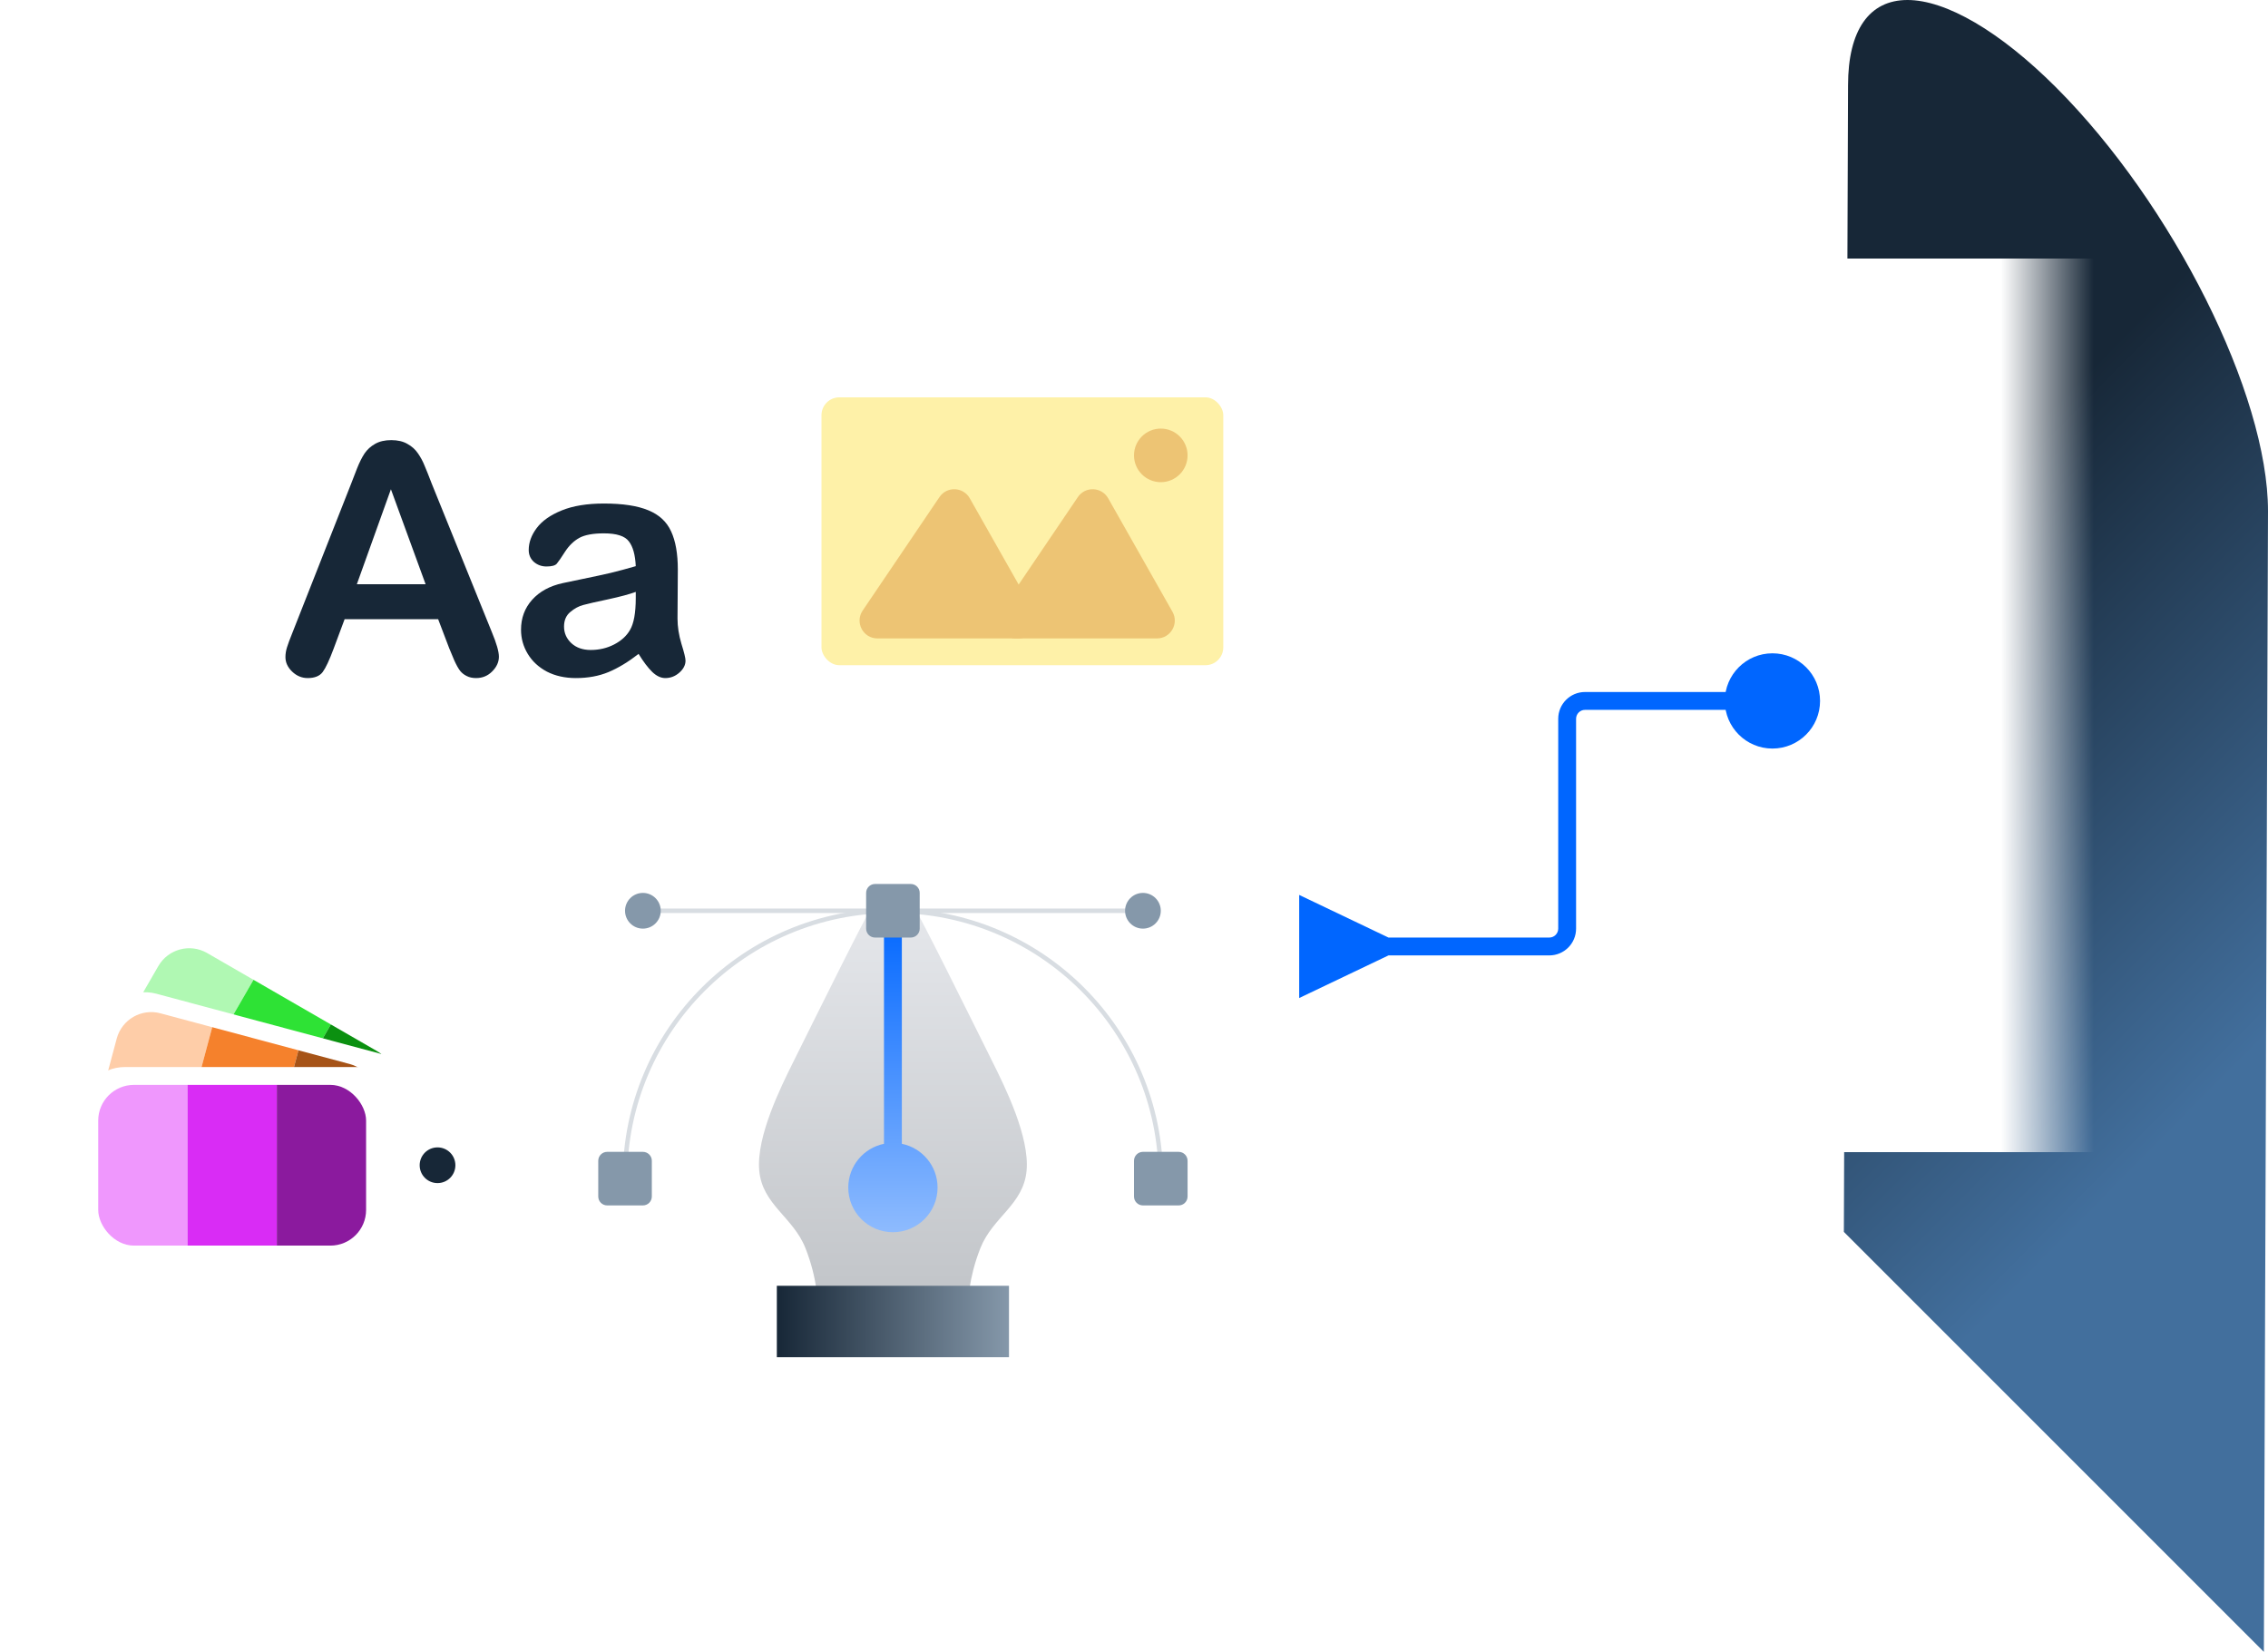 <svg width="508" height="370" viewBox="0 0 508 370" fill="none" xmlns="http://www.w3.org/2000/svg">
<path d="M413 275.932L413.937 19.105C413.937 6.781 418.661 0 427.25 0C435.839 0 447.89 6.95 460.513 19.561C486.697 45.746 508 88.316 508 114.462L507.076 370L413 275.932Z" fill="url(#paint0_linear_1043_2032)"/>
<g filter="url(#filter0_d_1043_2032)">
<path d="M397 70C397 63.373 402.373 58 409 58H469V258H409C402.373 258 397 252.627 397 246V70Z" fill="url(#paint1_linear_1043_2032)" shape-rendering="crispEdges"/>
</g>
<g filter="url(#filter1_d_1043_2032)">
<rect x="38" y="65" width="260" height="260" rx="12" fill="white"/>
</g>
<path d="M386.333 157C386.333 162.891 391.109 167.667 397 167.667C402.891 167.667 407.667 162.891 407.667 157C407.667 151.109 402.891 146.333 397 146.333C391.109 146.333 386.333 151.109 386.333 157ZM311 210L291 200.453V223.547L311 214V210ZM397 155H355.02V159H397V155ZM349.02 161V208H353.02V161H349.02ZM347.02 210H309V214H347.02V210ZM349.02 208C349.02 209.105 348.124 210 347.02 210V214C350.334 214 353.02 211.314 353.02 208H349.02ZM355.02 155C351.706 155 349.02 157.686 349.02 161H353.02C353.02 159.895 353.915 159 355.02 159V155Z" fill="#0066FF"/>
<path d="M100.602 145.164L98.141 138.695H77.188L74.727 145.305C73.766 147.883 72.945 149.629 72.266 150.543C71.586 151.434 70.473 151.879 68.926 151.879C67.613 151.879 66.453 151.398 65.445 150.438C64.438 149.477 63.934 148.387 63.934 147.168C63.934 146.465 64.051 145.738 64.285 144.988C64.519 144.238 64.906 143.195 65.445 141.859L78.629 108.391C79.004 107.43 79.449 106.281 79.965 104.945C80.504 103.586 81.066 102.461 81.652 101.57C82.262 100.68 83.047 99.965 84.008 99.426C84.992 98.863 86.199 98.582 87.629 98.582C89.082 98.582 90.289 98.863 91.25 99.426C92.234 99.965 93.019 100.668 93.606 101.535C94.215 102.402 94.719 103.34 95.117 104.348C95.539 105.332 96.066 106.656 96.699 108.32L110.164 141.578C111.219 144.109 111.746 145.949 111.746 147.098C111.746 148.293 111.242 149.395 110.234 150.402C109.25 151.387 108.055 151.879 106.648 151.879C105.828 151.879 105.125 151.727 104.539 151.422C103.953 151.141 103.461 150.754 103.062 150.262C102.664 149.746 102.23 148.973 101.762 147.941C101.316 146.887 100.93 145.961 100.602 145.164ZM79.93 130.855H95.328L87.559 109.586L79.93 130.855Z" fill="#172737"/>
<path d="M143.035 146.465C140.715 148.27 138.465 149.629 136.285 150.543C134.129 151.434 131.703 151.879 129.008 151.879C126.547 151.879 124.379 151.398 122.504 150.438C120.652 149.453 119.223 148.129 118.215 146.465C117.207 144.801 116.703 142.996 116.703 141.051C116.703 138.426 117.535 136.188 119.199 134.336C120.863 132.484 123.148 131.242 126.055 130.609C126.664 130.469 128.176 130.152 130.59 129.66C133.004 129.168 135.066 128.723 136.777 128.324C138.512 127.902 140.387 127.398 142.402 126.812C142.285 124.281 141.77 122.43 140.855 121.258C139.965 120.062 138.102 119.465 135.266 119.465C132.828 119.465 130.988 119.805 129.746 120.484C128.527 121.164 127.473 122.184 126.582 123.543C125.715 124.902 125.094 125.805 124.719 126.25C124.367 126.672 123.594 126.883 122.398 126.883C121.32 126.883 120.383 126.543 119.586 125.863C118.812 125.16 118.426 124.27 118.426 123.191C118.426 121.504 119.023 119.863 120.219 118.27C121.414 116.676 123.277 115.363 125.809 114.332C128.34 113.301 131.492 112.785 135.266 112.785C139.484 112.785 142.801 113.289 145.215 114.297C147.629 115.281 149.328 116.852 150.312 119.008C151.32 121.164 151.824 124.023 151.824 127.586C151.824 129.836 151.812 131.746 151.789 133.316C151.789 134.887 151.777 136.633 151.754 138.555C151.754 140.359 152.047 142.246 152.633 144.215C153.242 146.16 153.547 147.414 153.547 147.977C153.547 148.961 153.078 149.863 152.141 150.684C151.227 151.48 150.184 151.879 149.012 151.879C148.027 151.879 147.055 151.422 146.094 150.508C145.133 149.57 144.113 148.223 143.035 146.465ZM142.402 132.578C140.996 133.094 138.945 133.645 136.25 134.23C133.578 134.793 131.727 135.215 130.695 135.496C129.664 135.754 128.68 136.281 127.742 137.078C126.805 137.852 126.336 138.941 126.336 140.348C126.336 141.801 126.887 143.043 127.988 144.074C129.09 145.082 130.531 145.586 132.312 145.586C134.211 145.586 135.957 145.176 137.551 144.355C139.168 143.512 140.352 142.434 141.102 141.121C141.969 139.668 142.402 137.277 142.402 133.949V132.578Z" fill="#172737"/>
<path d="M222.363 237.953C216.948 227.06 205.594 204.152 205.139 204H194.861C194.406 204.152 183.052 227.06 177.637 237.953C174.882 243.496 169.37 254.583 170.059 262.205C170.748 269.827 177.637 272.598 180.393 279.528C183.149 286.457 183.149 292 183.149 292H216.851C216.851 292 216.851 286.457 219.607 279.528C222.363 272.598 229.252 269.827 229.941 262.205C230.63 254.583 225.118 243.496 222.363 237.953Z" fill="url(#paint2_linear_1043_2032)"/>
<path d="M226 288H174V304H226V288Z" fill="url(#paint3_linear_1043_2032)"/>
<path fill-rule="evenodd" clip-rule="evenodd" d="M198 204H202V256.2C206.564 257.127 210 261.162 210 266C210 271.523 205.523 276 200 276C194.477 276 190 271.523 190 266C190 261.162 193.436 257.127 198 256.2V204Z" fill="url(#paint4_linear_1043_2032)"/>
<path d="M140 263.828C140 230.786 166.863 204 200 204C233.137 204 260 230.786 260 263.828" stroke="#D8DDE2" stroke-miterlimit="10"/>
<path d="M144 258H136C134.895 258 134 258.895 134 260V268C134 269.105 134.895 270 136 270H144C145.105 270 146 269.105 146 268V260C146 258.895 145.105 258 144 258Z" fill="#8598AA"/>
<path d="M264 258H256C254.895 258 254 258.895 254 260V268C254 269.105 254.895 270 256 270H264C265.105 270 266 269.105 266 268V260C266 258.895 265.105 258 264 258Z" fill="#8598AA"/>
<path d="M144 204H256" stroke="#D8DDE2" stroke-miterlimit="10"/>
<path d="M204 198H196C194.895 198 194 198.895 194 200V208C194 209.105 194.895 210 196 210H204C205.105 210 206 209.105 206 208V200C206 198.895 205.105 198 204 198Z" fill="#8598AA"/>
<path d="M140 204C140 206.209 141.791 208 144 208C146.209 208 148 206.209 148 204C148 201.791 146.209 200 144 200C141.791 200 140 201.791 140 204Z" fill="#8598AA"/>
<path d="M252 204C252 206.209 253.791 208 256 208C258.209 208 260 206.209 260 204C260 201.791 258.209 200 256 200C253.791 200 252 201.791 252 204Z" fill="#8598AA"/>
<g filter="url(#filter2_d_1043_2032)">
<g clip-path="url(#clip0_1043_2032)">
<rect x="38" y="204" width="88" height="44" rx="10" transform="rotate(30 38 204)" fill="white"/>
<g clip-path="url(#clip1_1043_2032)">
<rect x="39.464" y="209.464" width="20" height="36" transform="rotate(30 39.464 209.464)" fill="#B0F8B3"/>
<rect x="56.784" y="219.464" width="20" height="36" transform="rotate(30 56.784 219.464)" fill="#2EE235"/>
<rect x="74.105" y="229.464" width="20" height="36" transform="rotate(30 74.105 229.464)" fill="#0B9010"/>
</g>
<path d="M92.818 261.052C91.713 262.966 92.369 265.412 94.282 266.517C96.195 267.621 98.641 266.966 99.746 265.052C100.851 263.139 100.195 260.693 98.282 259.588C96.369 258.484 93.922 259.139 92.818 261.052Z" fill="#172737"/>
</g>
</g>
<g filter="url(#filter3_d_1043_2032)">
<g clip-path="url(#clip2_1043_2032)">
<rect x="25.388" y="220" width="88" height="44" rx="10" transform="rotate(15 25.388 220)" fill="white"/>
<g clip-path="url(#clip3_1043_2032)">
<rect x="28.217" y="224.899" width="20" height="36" transform="rotate(15 28.217 224.899)" fill="#FECDA8"/>
<rect x="47.535" y="230.075" width="20" height="36" transform="rotate(15 47.535 230.075)" fill="#F5812C"/>
<rect x="66.854" y="235.252" width="20" height="36" transform="rotate(15 66.854 235.252)" fill="#A65317"/>
</g>
<path d="M93.104 260.921C92.533 263.054 93.799 265.248 95.933 265.82C98.067 266.391 100.26 265.125 100.832 262.991C101.404 260.857 100.137 258.664 98.003 258.092C95.87 257.52 93.676 258.787 93.104 260.921Z" fill="#172737"/>
</g>
</g>
<g filter="url(#filter4_d_1043_2032)">
<rect x="18" y="239" width="88" height="44" rx="10" fill="white"/>
<g clip-path="url(#clip4_1043_2032)">
<rect x="22" y="243" width="20" height="36" fill="#EF97FD"/>
<rect x="42" y="243" width="20" height="36" fill="#D92CF5"/>
<rect x="62" y="243" width="20" height="36" fill="#8B1A9E"/>
</g>
<path d="M94 261C94 263.209 95.791 265 98 265C100.209 265 102 263.209 102 261C102 258.791 100.209 257 98 257C95.791 257 94 258.791 94 261Z" fill="#172737"/>
</g>
<rect x="184" y="89" width="90" height="60" rx="4" fill="#FEF1A8"/>
<circle cx="260" cy="102" r="6" fill="#EDC474"/>
<path d="M210.424 111.341L193.224 136.758C191.426 139.415 193.329 143 196.537 143H228.136C231.201 143 233.127 139.695 231.617 137.028L217.217 111.611C215.754 109.029 212.087 108.883 210.424 111.341Z" fill="#EDC474"/>
<path d="M241.424 111.341L224.224 136.758C222.426 139.415 224.329 143 227.537 143H259.136C262.201 143 264.127 139.695 262.617 137.028L248.217 111.611C246.754 109.029 243.087 108.883 241.424 111.341Z" fill="#EDC474"/>
<defs>
<filter id="filter0_d_1043_2032" x="381" y="42" width="104" height="232" filterUnits="userSpaceOnUse" color-interpolation-filters="sRGB">
<feFlood flood-opacity="0" result="BackgroundImageFix"/>
<feColorMatrix in="SourceAlpha" type="matrix" values="0 0 0 0 0 0 0 0 0 0 0 0 0 0 0 0 0 0 127 0" result="hardAlpha"/>
<feOffset/>
<feGaussianBlur stdDeviation="8"/>
<feComposite in2="hardAlpha" operator="out"/>
<feColorMatrix type="matrix" values="0 0 0 0 0.09 0 0 0 0 0.153 0 0 0 0 0.216 0 0 0 0.16 0"/>
<feBlend mode="normal" in2="BackgroundImageFix" result="effect1_dropShadow_1043_2032"/>
<feBlend mode="normal" in="SourceGraphic" in2="effect1_dropShadow_1043_2032" result="shape"/>
</filter>
<filter id="filter1_d_1043_2032" x="22" y="49" width="292" height="292" filterUnits="userSpaceOnUse" color-interpolation-filters="sRGB">
<feFlood flood-opacity="0" result="BackgroundImageFix"/>
<feColorMatrix in="SourceAlpha" type="matrix" values="0 0 0 0 0 0 0 0 0 0 0 0 0 0 0 0 0 0 127 0" result="hardAlpha"/>
<feOffset/>
<feGaussianBlur stdDeviation="8"/>
<feComposite in2="hardAlpha" operator="out"/>
<feColorMatrix type="matrix" values="0 0 0 0 0.09 0 0 0 0 0.153 0 0 0 0 0.216 0 0 0 0.16 0"/>
<feBlend mode="normal" in2="BackgroundImageFix" result="effect1_dropShadow_1043_2032"/>
<feBlend mode="normal" in="SourceGraphic" in2="effect1_dropShadow_1043_2032" result="shape"/>
</filter>
<filter id="filter2_d_1043_2032" x="0" y="188" width="130.21" height="114.105" filterUnits="userSpaceOnUse" color-interpolation-filters="sRGB">
<feFlood flood-opacity="0" result="BackgroundImageFix"/>
<feColorMatrix in="SourceAlpha" type="matrix" values="0 0 0 0 0 0 0 0 0 0 0 0 0 0 0 0 0 0 127 0" result="hardAlpha"/>
<feOffset/>
<feGaussianBlur stdDeviation="8"/>
<feComposite in2="hardAlpha" operator="out"/>
<feColorMatrix type="matrix" values="0 0 0 0 0.09 0 0 0 0 0.153 0 0 0 0 0.216 0 0 0 0.16 0"/>
<feBlend mode="normal" in2="BackgroundImageFix" result="effect1_dropShadow_1043_2032"/>
<feBlend mode="normal" in="SourceGraphic" in2="effect1_dropShadow_1043_2032" result="shape"/>
</filter>
<filter id="filter3_d_1043_2032" x="-2" y="204" width="128.39" height="97.277" filterUnits="userSpaceOnUse" color-interpolation-filters="sRGB">
<feFlood flood-opacity="0" result="BackgroundImageFix"/>
<feColorMatrix in="SourceAlpha" type="matrix" values="0 0 0 0 0 0 0 0 0 0 0 0 0 0 0 0 0 0 127 0" result="hardAlpha"/>
<feOffset/>
<feGaussianBlur stdDeviation="8"/>
<feComposite in2="hardAlpha" operator="out"/>
<feColorMatrix type="matrix" values="0 0 0 0 0.09 0 0 0 0 0.153 0 0 0 0 0.216 0 0 0 0.16 0"/>
<feBlend mode="normal" in2="BackgroundImageFix" result="effect1_dropShadow_1043_2032"/>
<feBlend mode="normal" in="SourceGraphic" in2="effect1_dropShadow_1043_2032" result="shape"/>
</filter>
<filter id="filter4_d_1043_2032" x="2" y="223" width="120" height="76" filterUnits="userSpaceOnUse" color-interpolation-filters="sRGB">
<feFlood flood-opacity="0" result="BackgroundImageFix"/>
<feColorMatrix in="SourceAlpha" type="matrix" values="0 0 0 0 0 0 0 0 0 0 0 0 0 0 0 0 0 0 127 0" result="hardAlpha"/>
<feOffset/>
<feGaussianBlur stdDeviation="8"/>
<feComposite in2="hardAlpha" operator="out"/>
<feColorMatrix type="matrix" values="0 0 0 0 0.09 0 0 0 0 0.153 0 0 0 0 0.216 0 0 0 0.16 0"/>
<feBlend mode="normal" in2="BackgroundImageFix" result="effect1_dropShadow_1043_2032"/>
<feBlend mode="normal" in="SourceGraphic" in2="effect1_dropShadow_1043_2032" result="shape"/>
</filter>
<linearGradient id="paint0_linear_1043_2032" x1="413" y1="138.073" x2="508" y2="231.927" gradientUnits="userSpaceOnUse">
<stop stop-color="#172737"/>
<stop offset="1" stop-color="#426F9D"/>
</linearGradient>
<linearGradient id="paint1_linear_1043_2032" x1="397" y1="158" x2="469" y2="158" gradientUnits="userSpaceOnUse">
<stop offset="0.711" stop-color="white"/>
<stop offset="1" stop-color="white" stop-opacity="0"/>
</linearGradient>
<linearGradient id="paint2_linear_1043_2032" x1="200" y1="204" x2="200" y2="292" gradientUnits="userSpaceOnUse">
<stop stop-color="#E5E7EB"/>
<stop offset="1" stop-color="#C1C4C8"/>
</linearGradient>
<linearGradient id="paint3_linear_1043_2032" x1="174" y1="296" x2="226" y2="296" gradientUnits="userSpaceOnUse">
<stop stop-color="#172737"/>
<stop offset="1" stop-color="#8598AA"/>
</linearGradient>
<linearGradient id="paint4_linear_1043_2032" x1="200" y1="204" x2="200" y2="276" gradientUnits="userSpaceOnUse">
<stop stop-color="#0066FF"/>
<stop offset="1" stop-color="#8EBBFE"/>
</linearGradient>
<clipPath id="clip0_1043_2032">
<rect x="38" y="204" width="88" height="44" rx="10" transform="rotate(30 38 204)" fill="white"/>
</clipPath>
<clipPath id="clip1_1043_2032">
<rect x="39.464" y="209.464" width="60" height="36" rx="8" transform="rotate(30 39.464 209.464)" fill="white"/>
</clipPath>
<clipPath id="clip2_1043_2032">
<rect x="25.388" y="220" width="88" height="44" rx="10" transform="rotate(15 25.388 220)" fill="white"/>
</clipPath>
<clipPath id="clip3_1043_2032">
<rect x="28.217" y="224.899" width="60" height="36" rx="8" transform="rotate(15 28.217 224.899)" fill="white"/>
</clipPath>
<clipPath id="clip4_1043_2032">
<rect x="22" y="243" width="60" height="36" rx="8" fill="white"/>
</clipPath>
</defs>
</svg>
